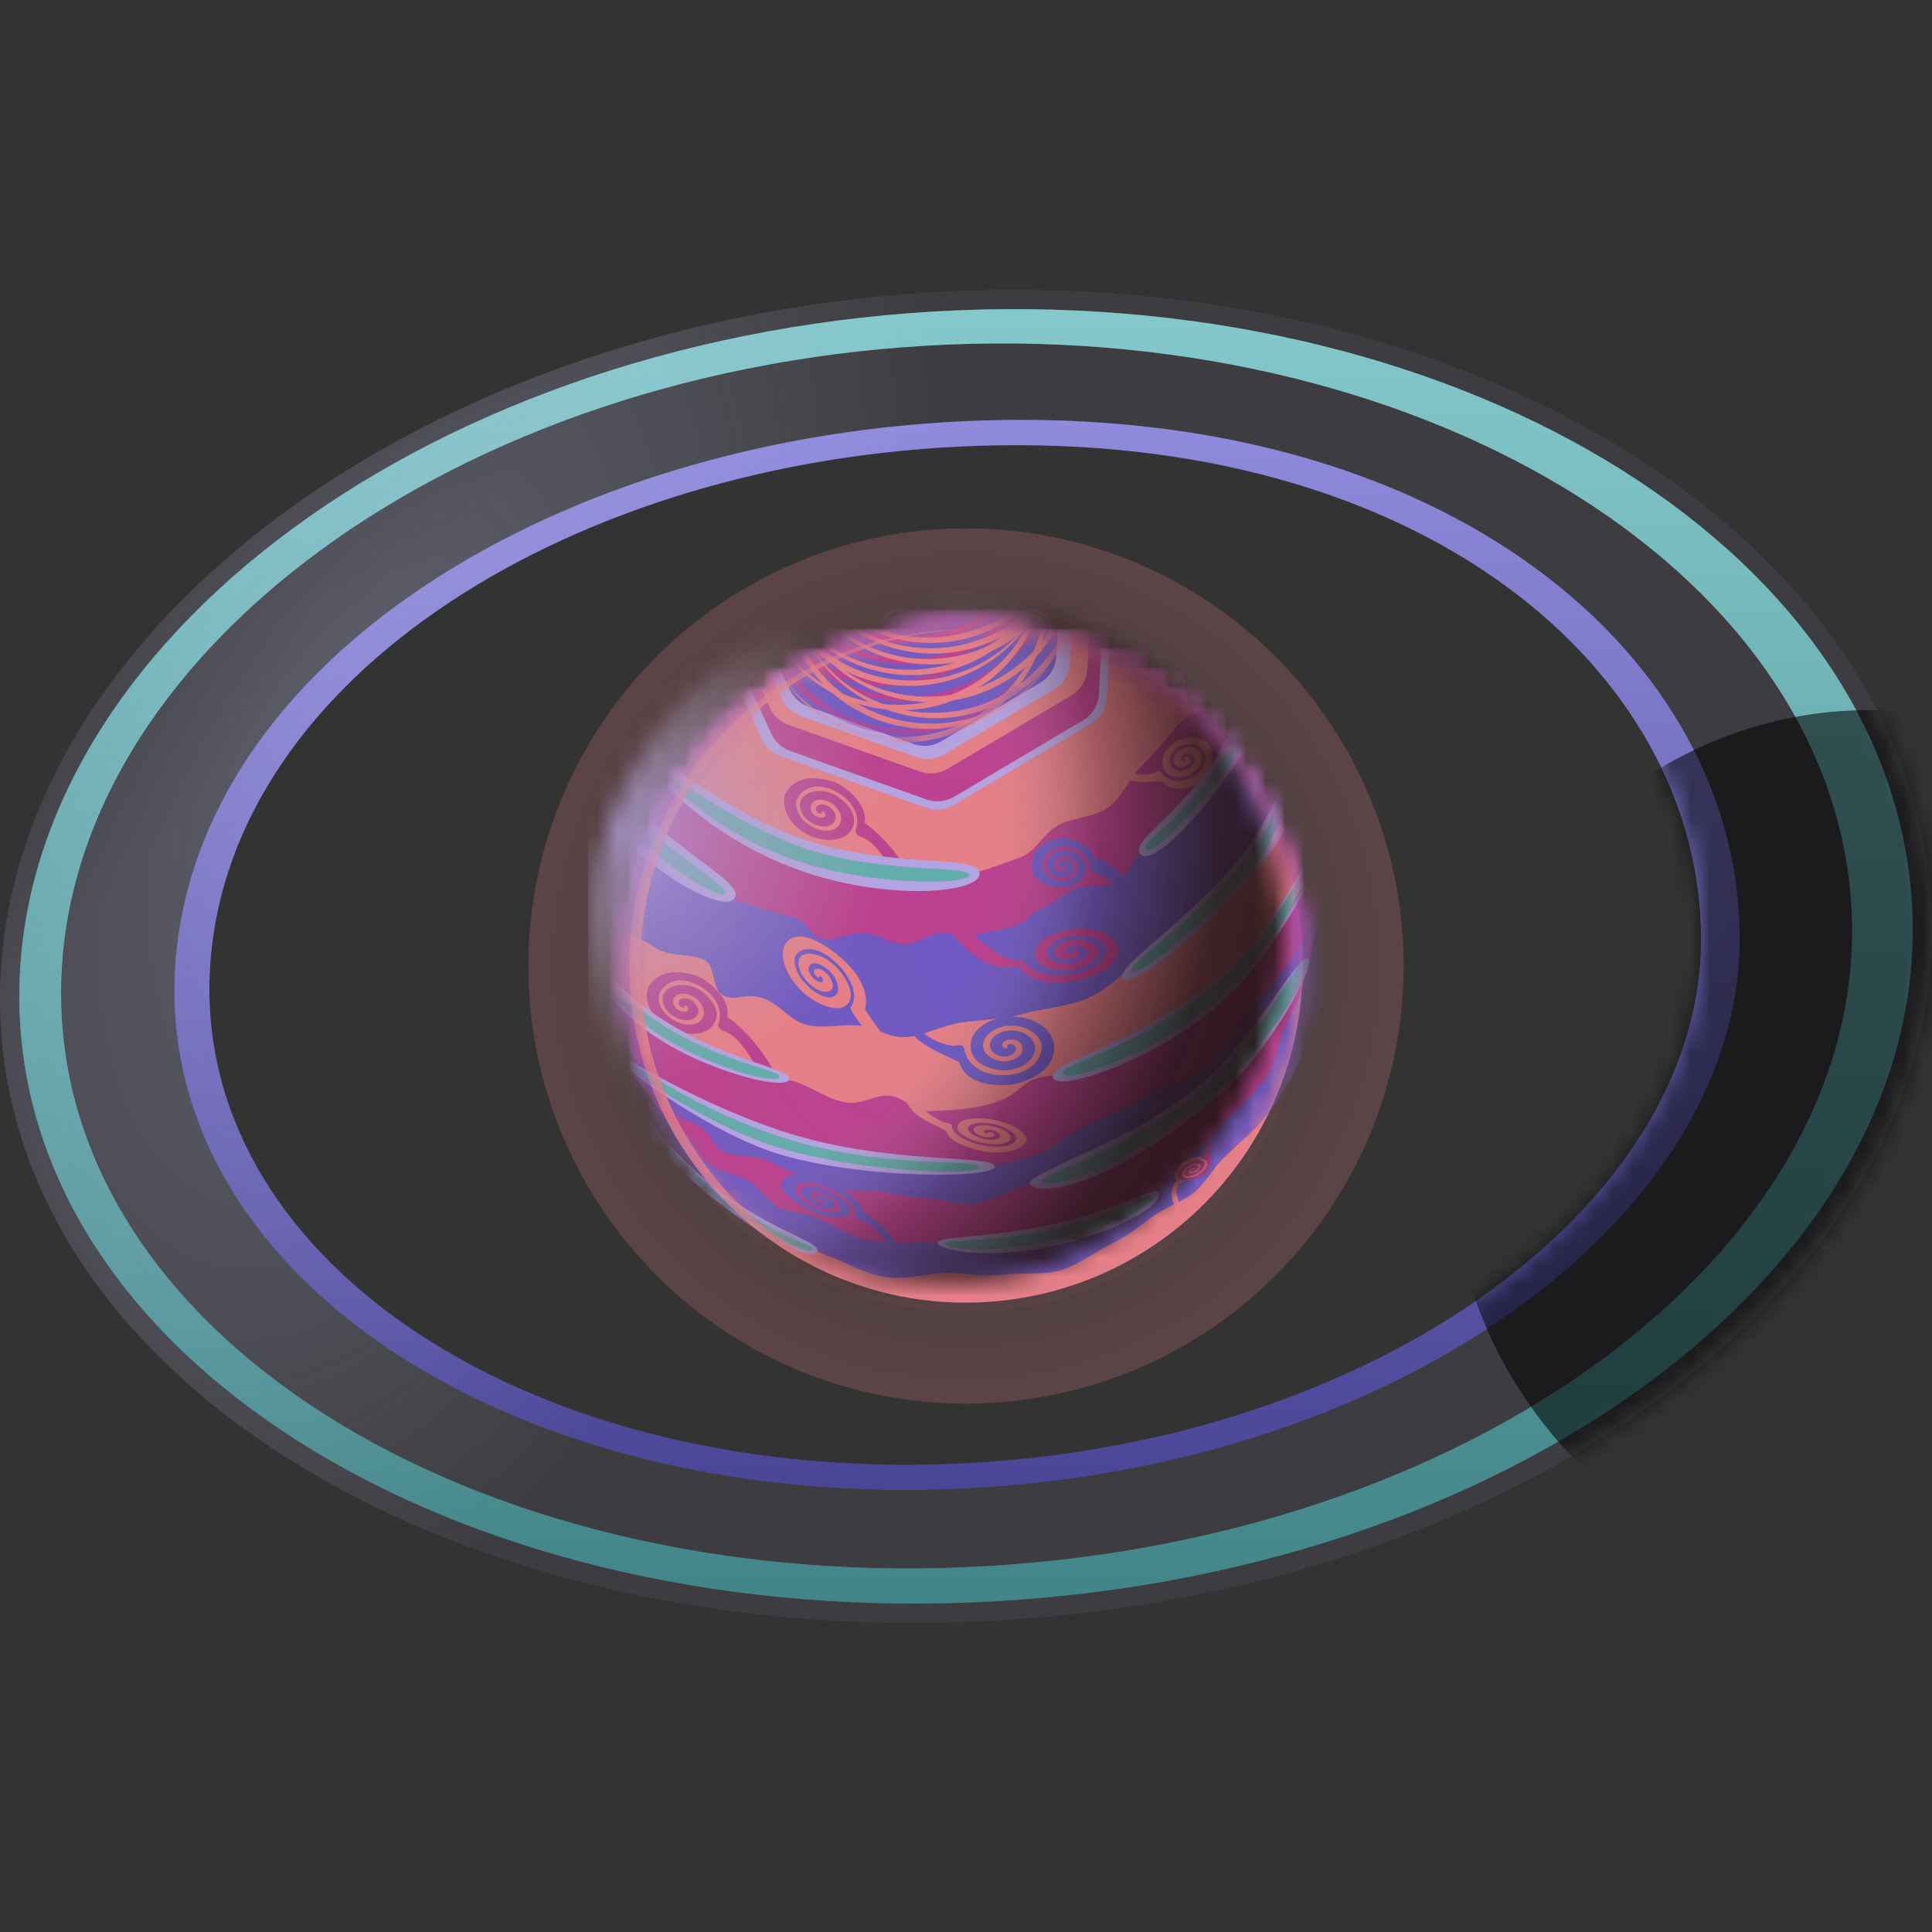 <?xml version="1.0" encoding="UTF-8"?>
<svg width="100px" height="100px" viewBox="0 0 100 100" version="1.1" xmlns="http://www.w3.org/2000/svg" xmlns:xlink="http://www.w3.org/1999/xlink">
    <rect x="0" y="0" width="100" height="100" fill="#333333" stroke="none"/>
    <!-- Generator: Sketch 52.6 (67491) - http://www.bohemiancoding.com/sketch -->
    <title>planet</title>
    <desc>Created with Sketch.</desc>
    <defs>
        <circle id="path-1" cx="23" cy="23" r="17.424"></circle>
        <path d="M10.446,1.432 L18.129,3.182 C18.904,3.358 19.449,4.055 19.435,4.85 L19.363,8.921 C19.353,9.483 19.063,10.003 18.59,10.306 L13.562,13.531 C13.142,13.8 12.624,13.869 12.148,13.718 L6.62,11.968 C6.19,11.832 5.833,11.529 5.629,11.127 L3.45,6.83 C3.048,6.038 3.333,5.07 4.1,4.621 L9.224,1.621 C9.593,1.405 10.03,1.337 10.446,1.432 Z" id="path-3"></path>
        <circle id="path-5" cx="18.004" cy="18.004" r="17.924"></circle>
        <radialGradient cx="3.751%" cy="32.044%" fx="3.751%" fy="32.044%" r="103.26%" gradientTransform="translate(0.038,0.32),scale(0.98,1),rotate(26.208),translate(-0.038,-0.32)" id="radialGradient-7">
            <stop stop-color="#ABAAF2" stop-opacity="0.764" offset="0%"></stop>
            <stop stop-color="#AFB2B2" stop-opacity="0" offset="35.627%"></stop>
            <stop stop-color="#878A8B" stop-opacity="0" offset="50.582%"></stop>
            <stop stop-color="#000000" stop-opacity="0.34" offset="64.132%"></stop>
            <stop stop-color="#000000" stop-opacity="0.85" offset="80.311%"></stop>
            <stop stop-color="#000000" offset="100%"></stop>
        </radialGradient>
        <radialGradient cx="50%" cy="50%" fx="50%" fy="50%" r="53.418%" id="radialGradient-8">
            <stop stop-color="#E57F88" stop-opacity="0.1" offset="0%"></stop>
            <stop stop-color="#E57F88" stop-opacity="0.15" offset="67.041%"></stop>
            <stop stop-color="#E57F88" stop-opacity="0.25" offset="100%"></stop>
        </radialGradient>
        <linearGradient x1="50%" y1="0%" x2="50%" y2="100%" id="linearGradient-9">
            <stop stop-color="#FFFFFF" stop-opacity="0.5" offset="0%"></stop>
            <stop stop-color="#000000" stop-opacity="0.5" offset="100%"></stop>
        </linearGradient>
        <path d="M51.875,66.79 C24.572,68.843 1.373,55.603 0.059,37.218 C-1.254,18.832 19.342,2.263 46.063,0.21 C72.784,-1.843 95.982,11.397 97.879,29.782 C99.775,48.168 79.179,64.737 51.875,66.79 Z M51.25,64.985 C77.069,63.042 96.546,47.361 94.753,29.961 C92.959,12.562 71.007,0.031 45.722,1.975 C20.436,3.918 0.96,19.598 2.219,36.998 C3.479,54.398 25.431,66.928 51.25,64.985 Z" id="path-10"></path>
        <path d="M39.88,55.484 C16.87,56.205 -0.919,44.055 0.146,28.346 C1.211,12.636 19.959,0.9 41.814,0.171 C65.993,-0.635 81.131,12.392 81.114,27.006 C81.097,41.62 62.889,54.762 39.88,55.484 Z M39.82,54.195 C61.749,53.508 79.103,40.982 79.119,27.054 C79.136,13.126 64.708,0.71 41.664,1.479 C20.834,2.173 2.966,13.359 1.951,28.331 C0.936,43.303 17.891,54.883 39.82,54.195 Z" id="path-12"></path>
        <linearGradient x1="14.577%" y1="34.9%" x2="8.762%" y2="31.052%" id="linearGradient-14">
            <stop stop-color="#CDCCFF" stop-opacity="0.141" offset="0%"></stop>
            <stop stop-color="#CDCCFF" stop-opacity="0" offset="100%"></stop>
        </linearGradient>
        <radialGradient cx="19.256%" cy="37.257%" fx="19.256%" fy="37.257%" r="37.331%" gradientTransform="translate(0.193,0.373),scale(0.69,1),rotate(-159.975),scale(1,1.742),translate(-0.193,-0.373)" id="radialGradient-15">
            <stop stop-color="#CDCCFF" stop-opacity="0.547" offset="0%"></stop>
            <stop stop-color="#CDCCFF" stop-opacity="0" offset="100%"></stop>
        </radialGradient>
        <path d="M52.941,68.784 C24.995,70.898 1.317,57.263 0.054,38.329 C-1.209,19.394 19.799,2.331 46.978,0.216 C74.156,-1.898 97.834,11.737 99.864,30.671 C101.895,49.606 80.886,66.669 52.941,68.784 Z M48.749,60.792 C70.678,60.104 88.031,47.579 88.048,33.651 C88.064,19.723 73.637,7.307 50.592,8.076 C29.763,8.77 11.895,19.956 10.88,34.928 C9.865,49.9 26.819,61.48 48.749,60.792 Z" id="path-16"></path>
    </defs>
    <g id="planet" stroke="none" stroke-width="1" fill="none" fill-rule="evenodd">
        <g transform="translate(27, 27)">
            <mask id="mask-2" fill="white">
                <use xlink:href="#path-1"></use>
            </mask>
            <use id="Oval" fill="#E57F88" xlink:href="#path-1"></use>
            <g id="2" mask="url(#mask-2)" fill="#5C53CC">
                <g transform="translate(1.952, -1.255)" id="Oval">
                    <path d="M20.129,40.15 C21.064,40.15 22.068,40.361 22.969,40.238 C24.042,40.091 24.987,40.293 25.999,39.985 C26.915,39.706 27.905,38.933 28.761,38.533 C29.59,38.145 30.205,37.547 30.969,37.054 C31.558,36.675 32.309,36.421 32.853,35.984 C33.395,35.55 33.846,34.719 34.34,34.232 C35.309,33.276 36.249,32.591 37.01,31.457 C39.166,28.242 40.424,24.374 40.424,20.212 C40.424,9.049 31.375,0 20.212,0 C9.049,0 0,9.049 0,20.212 C0,27.248 3.595,33.444 9.047,37.063 C9.874,37.612 10.445,37.563 11.351,37.987 C12.044,38.311 13.187,39.022 13.92,39.267 C14.881,39.589 15.644,40.15 16.792,40.341 C17.94,40.532 18.953,40.15 20.129,40.15 Z"></path>
                </g>
            </g>
            <g id="3" mask="url(#mask-2)" fill="#B33791">
                <g transform="translate(2.927, -0.697)" id="Oval">
                    <path d="M18.577,37.979 C18.954,37.979 19.535,38.412 20.288,38.301 C21.271,38.156 22.037,37.728 22.983,37.526 C24.077,37.292 25.455,37.153 26.471,36.741 C27.063,36.501 28.233,36.059 28.851,36.198 C29.677,36.383 30.14,34.77 31.1,33.995 C31.908,33.343 32.675,32.592 33.367,31.82 C34.179,30.913 35.129,30.248 35.759,29.198 C36.138,28.566 36.253,27.564 36.559,26.888 C36.894,26.146 37.269,25.536 37.508,24.747 C38.045,22.981 38.333,21.108 38.333,19.167 C38.333,8.581 29.752,0 19.167,0 C8.581,0 0,8.581 0,19.167 C0,23.703 1.576,27.871 4.21,31.154 C4.568,31.6 5.081,31.933 5.477,32.345 C5.95,32.839 6.175,33.459 6.699,33.9 C7.352,34.449 8.171,34.407 8.894,34.866 C9.37,35.169 9.872,35.942 10.376,36.203 C10.9,36.474 11.555,36.41 12.105,36.632 C13.013,36.999 13.838,37.61 14.809,37.836 C16.209,38.161 17.078,37.979 18.577,37.979 Z"></path>
                </g>
            </g>
            <g id="4" mask="url(#mask-2)" fill="#5C53CC">
                <g transform="translate(-0.139, -7.248)" id="Oval">
                    <path d="M20.943,42.24 C21.682,42.24 22.695,42.661 23.415,42.587 C24.585,42.467 25.441,41.761 26.547,41.459 C27.711,41.141 28.922,40.756 29.997,40.254 C30.484,40.027 31.195,40.062 31.661,39.8 C32.64,39.249 32.959,38.607 33.834,37.914 C34.31,37.537 35.065,37.211 35.507,36.796 C36.068,36.268 37.121,35.863 37.622,35.277 C38.262,34.53 38.677,33.186 39.209,32.355 C39.76,31.494 40.217,30.936 40.641,29.997 C41.845,27.331 42.515,24.373 42.515,21.258 C42.515,9.517 32.998,0 21.258,0 C9.517,0 0,9.517 0,21.258 C0,27.437 2.637,33.001 6.847,36.885 C7.217,37.226 7.599,37.555 7.993,37.87 C8.42,38.212 9.04,38.335 9.494,38.644 C9.865,38.896 10.072,39.557 10.459,39.786 C11.217,40.234 12.001,39.95 12.816,40.303 C13.784,40.723 13.946,40.94 14.984,41.213 C15.397,41.322 16.429,41.744 16.852,41.828 C17.512,41.959 17.829,41.83 18.508,41.899 C19.221,41.971 20.212,42.24 20.943,42.24 Z"></path>
                </g>
            </g>
            <g id="5" mask="url(#mask-2)" fill="#B33791">
                <g transform="translate(-2.091, -11.848)" id="Oval">
                    <path d="M22.469,44.923 C23.149,44.923 23.991,45.504 24.655,45.445 C25.885,45.337 27.089,45.061 28.254,44.764 C29.507,44.444 30.6,43.393 31.76,42.874 C32.754,42.43 33.653,42.085 34.565,41.507 C35.478,40.929 36.592,40.759 37.411,40.06 C38.267,39.329 38.968,38.024 39.706,37.174 C40.751,35.973 41.714,34.997 42.49,33.594 C44.282,30.35 45.303,26.62 45.303,22.652 C45.303,10.141 35.162,0 22.652,0 C10.141,0 0,10.141 0,22.652 C0,29.752 2.952,35.56 8.065,39.713 C8.469,40.041 9.113,41.052 9.54,41.352 C10.224,41.834 11.073,41.769 11.811,42.174 C12.715,42.671 13.617,42.975 14.591,43.346 C15.556,43.714 16.479,44.204 17.502,44.438 C19.137,44.813 20.72,44.923 22.469,44.923 Z"></path>
                </g>
            </g>
            <g id="6" mask="url(#mask-2)" fill="#E57F88">
                <g transform="translate(-4.6, -18.539)" id="Oval">
                    <path d="M24.069,48.365 C24.437,48.527 25.238,49.079 25.649,49.058 C27.234,48.979 29.232,48.94 30.4,47.865 C31.568,46.791 33.081,47.433 34.342,46.879 C35.214,46.495 35.717,45.706 36.533,45.227 C37.075,44.908 37.84,44.342 38.355,43.984 C39.068,43.487 39.853,43.543 40.508,42.974 C41.247,42.333 41.603,41.361 42.26,40.636 C42.721,40.128 43.541,39.949 43.958,39.404 C44.297,38.96 44.449,38.297 44.757,37.83 C47.305,33.977 48.788,29.359 48.788,24.394 C48.788,10.922 37.866,0 24.394,0 C10.922,0 0,10.922 0,24.394 C0,32.577 3.683,38.911 9.866,43.336 C10.209,43.581 11.248,44.038 11.604,44.266 C12.246,44.677 12.552,45.49 13.233,45.841 C13.928,46.199 14.616,46.151 15.348,46.442 C16.403,46.861 17.445,47.204 18.567,47.475 C19.476,47.694 20.498,48.497 21.443,48.611 C22.41,48.728 23.154,47.963 24.069,48.365 Z"></path>
                </g>
            </g>
            <g id="7" mask="url(#mask-2)" fill="#5C53CC">
                <g transform="translate(-2.788, -18.679)" id="Oval">
                    <path d="M22.525,45.364 C23.57,45.364 24.401,44.73 25.84,44.565 C27.278,44.4 27.739,44.439 28.738,44.158 C29.822,43.853 31.103,43.794 32.114,43.339 C33.427,42.747 34.718,41.293 35.883,40.472 C37.052,39.649 37.632,39.002 38.926,38.407 C40.625,37.625 39.78,36.78 40.3,36.106 C40.795,35.464 41.552,35.167 41.977,34.474 C44.087,31.033 45.303,26.984 45.303,22.652 C45.303,10.141 35.162,0 22.652,0 C10.141,0 0,10.141 0,22.652 C0,29.634 3.232,35.657 8.199,39.812 C8.698,40.231 9.238,40.399 9.773,40.774 C10.358,41.183 11.635,41.024 12.259,41.378 C13.055,41.829 12.33,43.605 14.118,43.281 C15.907,42.957 16.325,44.445 17.567,44.73 C18.473,44.938 19.354,44.671 20.297,44.766 C21.057,44.843 21.745,45.364 22.525,45.364 Z"></path>
                </g>
            </g>
            <g id="8" mask="url(#mask-2)" fill="#B33791">
                <g transform="translate(0.558, -16.727)" id="Oval">
                    <path d="M19.089,38.611 C19.675,38.7 20.436,38.097 20.972,38.052 C21.673,37.993 22.223,38.233 22.9,38.101 C23.695,37.946 24.402,37.837 25.159,37.587 C25.494,37.476 25.923,36.929 26.25,36.801 C26.905,36.543 27.407,36.082 28.025,35.756 C28.67,35.416 29.712,35.778 30.311,35.369 C30.858,34.996 31.036,34.232 31.54,33.805 C31.872,33.524 32.095,32.907 32.407,32.605 C32.999,32.031 33.84,31.948 34.355,31.302 C34.841,30.692 35.218,30.152 35.628,29.485 C35.764,29.262 35.781,28.732 35.909,28.504 C37.453,25.741 38.333,22.557 38.333,19.167 C38.333,8.581 29.752,0 19.167,0 C8.581,0 0,8.581 0,19.167 C0,24.707 2.351,29.699 6.11,33.198 C6.411,33.479 6.766,33.507 7.085,33.768 C7.408,34.032 7.865,34.373 8.205,34.616 C8.666,34.945 8.385,35.53 8.874,35.818 C9.384,36.118 10.735,36.356 11.396,36.59 C12.078,36.833 12.913,37.018 13.617,37.224 C14.119,37.371 14.489,38.225 15.008,38.331 C15.663,38.465 16.553,37.955 17.231,38.02 C17.843,38.079 18.502,38.521 19.089,38.611 Z"></path>
                </g>
            </g>
            <g id="9" mask="url(#mask-2)" fill="#E57F88">
                <g transform="translate(2.509, -16.588)" id="Oval">
                    <path d="M17.668,34.621 C18.758,34.621 19.652,35.004 20.687,34.813 C21.465,34.669 22.448,34.255 23.186,34.012 C24.167,33.688 24.391,32.774 25.287,32.29 C26.037,31.883 27.176,31.891 27.855,31.383 C28.578,30.842 28.911,29.916 29.541,29.271 C29.986,28.816 30.558,28.217 30.951,27.716 C31.36,27.194 31.919,26.578 32.282,26.531 C34.902,24.856 34.848,20.762 34.848,17.424 C34.848,7.801 27.047,0 17.424,0 C7.801,0 0,7.801 0,17.424 C0,22.496 2.167,27.061 5.625,30.246 C6.272,30.841 7.264,31.043 7.996,31.536 C8.559,31.916 8.962,32.561 9.57,32.874 C10.135,33.166 10.574,33.738 11.173,33.967 C12.023,34.292 13.027,34.023 13.935,34.213 C14.682,34.369 15.354,34.744 16.133,34.801 C16.56,34.833 17.233,34.621 17.668,34.621 Z"></path>
                </g>
            </g>
            <g id="storms" mask="url(#mask-2)">
                <g transform="translate(5.855, 8.921)" id="Combined-Shape">
                    <path d="M4.447,18.957 C4.41,18.946 4.392,18.908 4.392,18.844 C4.392,18.778 4.522,18.606 4.666,18.752 C4.71,18.796 4.76,18.914 4.771,18.957 C4.808,19.105 4.793,19.495 4.447,19.608 C4.357,19.638 3.932,19.674 3.813,18.957 C3.74,18.512 4.033,17.916 4.447,17.844 C5.009,17.748 5.326,18.367 5.353,18.906 C5.404,19.956 4.758,20.403 4.433,20.403 C3.704,20.403 3.209,19.799 3.175,18.957 C3.119,17.57 3.918,17.013 4.447,16.973 C4.502,16.985 4.617,16.858 4.653,16.676 C4.317,15.237 6.418,13.377 5.851,12.934 C5.421,12.598 4.11,15.009 3.908,16.729 C2.853,17.078 2.746,18.701 2.76,18.957 C2.77,19.161 2.98,20.982 4.447,21.069 C5.145,21.001 5.865,20.231 5.821,18.957 C5.802,18.388 5.395,17.102 4.401,17.168 C3.602,17.221 3.296,18.353 3.35,18.892 C3.452,19.898 4.138,20.251 4.447,20.192 C4.907,20.104 5.241,19.581 5.183,18.957 C5.126,18.333 4.73,18.089 4.447,18.157 C4.097,18.242 3.977,18.726 4.033,18.957 C4.077,19.141 4.152,19.244 4.262,19.304 C4.336,19.344 4.416,19.316 4.447,19.304 C4.501,19.282 4.622,19.129 4.567,18.994 C4.536,18.918 4.496,18.906 4.447,18.957 Z" fill="#B33791" transform="translate(4.354, 16.986) rotate(-242) translate(-4.354, -16.986) "></path>
                    <path d="M11.556,8.921 C11.519,8.909 11.501,8.871 11.501,8.807 C11.501,8.742 11.631,8.57 11.775,8.715 C11.819,8.76 11.869,8.877 11.88,8.921 C11.917,9.068 11.902,9.458 11.556,9.571 C11.466,9.601 11.041,9.638 10.922,8.921 C10.849,8.476 11.142,7.879 11.556,7.808 C12.118,7.712 12.435,8.331 12.462,8.87 C12.513,9.92 11.867,10.367 11.543,10.367 C10.813,10.367 10.318,9.763 10.284,8.921 C10.228,7.534 11.027,6.977 11.556,6.937 C11.611,6.948 11.726,6.822 11.762,6.639 C11.426,5.201 13.527,3.34 12.96,2.898 C12.53,2.562 11.219,4.973 11.017,6.693 C9.962,7.041 9.856,8.665 9.869,8.921 C9.88,9.125 10.089,10.946 11.556,11.032 C12.254,10.965 12.974,10.194 12.93,8.921 C12.911,8.351 12.504,7.065 11.51,7.131 C10.711,7.184 10.405,8.317 10.46,8.855 C10.561,9.861 11.247,10.215 11.556,10.155 C12.016,10.068 12.35,9.544 12.292,8.921 C12.235,8.297 11.839,8.052 11.556,8.121 C11.206,8.206 11.087,8.689 11.142,8.921 C11.186,9.105 11.261,9.208 11.371,9.267 C11.445,9.308 11.525,9.28 11.556,9.267 C11.61,9.246 11.731,9.092 11.676,8.957 C11.645,8.882 11.605,8.869 11.556,8.921 Z" fill="#B33791" transform="translate(11.463, 6.949) rotate(-242) translate(-11.463, -6.949) "></path>
                    <path d="M16.471,19.482 C16.429,19.469 16.408,19.426 16.408,19.353 C16.408,19.279 16.555,19.083 16.719,19.248 C16.769,19.299 16.827,19.433 16.839,19.482 C16.881,19.65 16.863,20.093 16.471,20.222 C16.368,20.255 15.885,20.297 15.75,19.482 C15.667,18.977 16,18.298 16.471,18.217 C17.109,18.108 17.534,18.869 17.564,19.482 C17.623,20.675 16.839,21.234 16.471,21.234 C15.642,21.234 15.064,20.439 15.025,19.482 C14.961,17.906 15.869,17.272 16.471,17.227 C16.578,17.177 16.686,17.213 16.703,16.898 C16.612,16.568 16.908,15.761 17.324,15.273 C17.826,14.686 20.226,13.617 20.124,13.255 C20.013,12.861 17.714,14.071 16.941,15.042 C16.523,15.567 16.302,16.046 15.828,16.929 C14.473,17.229 14.495,19.174 14.511,19.487 C14.523,19.72 14.808,21.923 16.471,21.882 C17.264,21.805 18.082,20.929 18.032,19.482 C18.01,18.835 17.601,17.489 16.471,17.564 C15.562,17.624 15.218,18.87 15.28,19.482 C15.395,20.625 16.119,20.952 16.471,20.885 C16.993,20.785 17.373,20.191 17.307,19.482 C17.242,18.773 16.792,18.495 16.471,18.573 C16.073,18.669 15.937,19.219 16,19.482 C16.05,19.691 16.136,19.808 16.26,19.876 C16.344,19.922 16.435,19.89 16.471,19.876 C16.532,19.852 16.67,19.677 16.607,19.524 C16.572,19.437 16.526,19.423 16.471,19.482 Z" fill="#5C53CC" transform="translate(17.317, 17.53) rotate(-93) translate(-17.317, -17.53) "></path>
                    <path d="M11.12,17.617 C11.088,17.604 11.072,17.561 11.072,17.488 C11.072,17.413 11.184,17.217 11.308,17.383 C11.346,17.434 11.39,17.568 11.399,17.617 C11.431,17.785 11.418,18.23 11.12,18.359 C11.042,18.393 10.675,18.435 10.573,17.617 C10.509,17.11 10.762,16.43 11.12,16.348 C11.604,16.238 11.878,16.945 11.901,17.559 C11.946,18.757 11.387,19.267 11.108,19.267 C10.479,19.267 10.051,18.578 10.022,17.617 C9.973,16.036 10.663,15.4 11.12,15.355 C11.167,15.368 11.266,15.224 11.297,15.016 C11.53,13.758 11.96,12.205 11.525,11.535 C11.314,11.21 11.099,12.894 10.726,14.721 C9.48,15.45 9.652,17.325 9.663,17.617 C9.673,17.85 9.825,19.996 10.935,20.071 C11.65,20.12 12.343,19.07 12.305,17.617 C12.288,16.968 11.937,15.501 11.08,15.577 C10.39,15.637 10.126,16.929 10.173,17.543 C10.261,18.69 10.853,19.093 11.12,19.025 C11.516,18.925 11.804,18.328 11.755,17.617 C11.705,16.906 11.363,16.627 11.12,16.705 C10.817,16.802 10.714,17.353 10.762,17.617 C10.8,17.827 10.865,17.945 10.959,18.012 C11.024,18.058 11.092,18.027 11.12,18.012 C11.166,17.988 11.271,17.813 11.223,17.659 C11.196,17.573 11.162,17.559 11.12,17.617 Z" fill="#E57F88" transform="translate(10.978, 15.784) rotate(-226) translate(-10.978, -15.784) "></path>
                    <path d="M17.25,14.519 C17.218,14.506 17.202,14.463 17.202,14.39 C17.202,14.315 17.314,14.119 17.439,14.285 C17.477,14.336 17.52,14.47 17.53,14.519 C17.561,14.687 17.548,15.132 17.25,15.261 C17.172,15.295 16.805,15.337 16.703,14.519 C16.64,14.012 16.893,13.331 17.25,13.25 C17.735,13.14 18.057,13.905 18.08,14.519 C18.125,15.717 17.53,16.277 17.25,16.277 C16.621,16.277 16.182,15.479 16.152,14.519 C16.104,12.938 16.473,12.401 17.179,11.881 C17.14,11.336 17.482,10.824 18.288,9.994 C19.082,9.174 23.164,7.85 23.122,6.382 C22.974,5.408 18.647,8.526 17.829,9.355 C17.04,10.154 16.776,10.818 16.861,11.68 C15.588,12.37 15.75,14.211 15.762,14.525 C15.772,14.758 15.988,16.968 17.25,16.927 C17.852,16.85 18.473,15.971 18.436,14.519 C18.419,13.87 18.108,12.52 17.25,12.595 C16.56,12.655 16.299,13.905 16.346,14.519 C16.434,15.666 16.983,15.995 17.25,15.927 C17.647,15.827 17.935,15.23 17.885,14.519 C17.836,13.808 17.494,13.529 17.25,13.607 C16.948,13.704 16.845,14.255 16.892,14.519 C16.93,14.729 16.996,14.847 17.09,14.914 C17.154,14.96 17.223,14.929 17.25,14.914 C17.297,14.89 17.401,14.715 17.354,14.561 C17.327,14.475 17.292,14.46 17.25,14.519 Z" fill="#B33791" transform="translate(19.436, 11.562) rotate(-97) translate(-19.436, -11.562) "></path>
                    <path d="M10.907,28.062 C10.888,28.033 10.877,28.046 10.877,27.954 C10.877,27.891 10.948,27.727 11.026,27.866 C11.05,27.909 11.078,28.021 11.084,28.062 C11.104,28.203 11.095,28.575 10.907,28.683 C10.858,28.711 10.627,28.746 10.562,28.062 C10.522,27.638 10.682,27.069 10.907,27.001 C11.213,26.909 11.416,27.548 11.431,28.062 C11.459,29.063 11.084,29.532 10.907,29.532 C10.51,29.532 10.233,28.865 10.214,28.062 C10.184,26.74 10.619,26.208 10.907,26.171 C10.937,26.181 11.068,26.129 11.061,25.896 C10.878,24.524 12.174,23.573 11.865,23.151 C11.631,22.83 10.7,24.759 10.569,25.908 C10.065,26.152 9.888,27.662 9.887,28.03 C9.887,28.611 10.076,30.446 11.007,30.304 C11.387,30.239 11.679,29.277 11.655,28.062 C11.645,27.519 11.449,26.39 10.907,26.453 C10.472,26.504 10.307,27.548 10.336,28.062 C10.392,29.021 10.739,29.296 10.907,29.239 C11.157,29.156 11.339,28.657 11.308,28.062 C11.277,27.467 11.061,27.234 10.907,27.299 C10.716,27.38 10.651,27.841 10.682,28.062 C10.705,28.238 10.747,28.336 10.806,28.393 C10.847,28.431 10.89,28.405 10.907,28.393 C10.937,28.372 11.003,28.226 10.973,28.097 C10.947,27.989 10.936,28.105 10.907,28.062 Z" fill="#5C53CC" transform="translate(10.9, 26.714) rotate(-246) translate(-10.9, -26.714) "></path>
                    <path d="M16.033,23.473 C16.013,23.462 16.003,23.425 16.003,23.364 C16.003,23.3 16.072,23.135 16.148,23.275 C16.171,23.318 16.198,23.431 16.203,23.473 C16.223,23.615 16.215,23.991 16.033,24.1 C15.985,24.128 15.761,24.164 15.699,23.473 C15.66,23.044 15.814,22.469 16.033,22.401 C16.329,22.308 16.525,22.954 16.539,23.473 C16.567,24.484 16.204,24.957 16.033,24.957 C15.648,24.957 15.38,24.284 15.362,23.473 C15.332,22.137 15.754,21.6 16.033,21.562 C16.082,21.519 16.132,21.549 16.14,21.282 C16.098,21.003 16.449,20.124 16.677,19.816 C16.995,19.385 18.225,18.183 18.346,18.015 C18.608,17.648 16.825,18.8 16.355,19.491 C16.091,19.879 15.954,20.56 15.734,21.308 C15.106,21.563 15.049,23.104 15.055,23.474 C15.061,23.845 15.265,25.294 16.033,25.507 C16.4,25.442 16.78,24.7 16.757,23.473 C16.746,22.924 16.556,21.784 16.033,21.847 C15.611,21.898 15.451,22.954 15.48,23.473 C15.534,24.442 15.87,24.719 16.033,24.662 C16.275,24.578 16.451,24.073 16.421,23.473 C16.39,22.872 16.181,22.636 16.033,22.702 C15.848,22.784 15.785,23.25 15.814,23.473 C15.837,23.65 15.877,23.749 15.935,23.807 C15.974,23.845 16.016,23.819 16.033,23.807 C16.061,23.786 16.125,23.638 16.096,23.508 C16.079,23.435 16.058,23.423 16.033,23.473 Z" fill="#E57F88" transform="translate(16.713, 21.726) rotate(-439) translate(-16.713, -21.726) "></path>
                    <path d="M28.776,25.563 C28.788,25.544 28.794,25.545 28.795,25.508 C28.795,25.482 28.753,25.44 28.706,25.525 C28.691,25.551 28.674,25.606 28.67,25.625 C28.658,25.689 28.661,25.838 28.774,25.817 C28.804,25.811 28.944,25.746 28.984,25.441 C29.008,25.251 28.914,25.074 28.78,25.128 C28.599,25.203 28.474,25.535 28.462,25.748 C28.438,26.16 28.663,26.223 28.771,26.164 C29.013,26.031 29.182,25.66 29.193,25.318 C29.21,24.754 28.953,24.695 28.783,24.789 C28.766,24.804 28.644,24.961 28.65,24.863 C28.99,23.893 27.749,23.932 27.827,23.673 C27.92,23.366 28.922,23.831 28.935,24.548 C29.231,24.458 29.439,24.99 29.44,25.145 C29.442,25.39 29.279,26.269 28.707,26.512 C28.474,26.61 28.302,26.32 28.327,25.827 C28.337,25.606 28.462,25.081 28.782,24.904 C29.039,24.763 29.137,25.136 29.119,25.361 C29.085,25.779 28.874,26.011 28.772,26.044 C28.62,26.095 28.513,25.955 28.535,25.704 C28.558,25.452 28.688,25.28 28.779,25.25 C28.893,25.215 28.93,25.381 28.912,25.483 C28.897,25.564 28.872,25.619 28.836,25.663 C28.811,25.692 28.785,25.697 28.775,25.698 C28.757,25.7 28.718,25.663 28.737,25.6 C28.752,25.547 28.759,25.59 28.776,25.563 Z" fill="#E57F88" transform="translate(28.632, 25.054) rotate(-133) translate(-28.632, -25.054) "></path>
                    <path d="M28.791,23.676 C28.779,23.687 28.773,23.706 28.773,23.731 C28.772,23.757 28.813,23.801 28.859,23.716 C28.873,23.691 28.89,23.635 28.893,23.616 C28.905,23.55 28.901,23.398 28.793,23.419 C28.765,23.425 28.631,23.492 28.59,23.794 C28.564,23.981 28.655,24.161 28.787,24.114 C28.966,24.052 29.086,23.717 29.095,23.497 C29.112,23.066 28.897,23.005 28.796,23.068 C28.569,23.211 28.405,23.581 28.388,23.913 C28.36,24.459 28.613,24.534 28.784,24.458 C28.814,24.459 28.999,24.317 29.004,24.425 C28.977,24.554 28.932,24.887 29.257,25.134 C29.404,25.248 29.891,25.25 29.89,25.395 C29.889,25.476 29.338,25.454 29.112,25.216 C28.992,25.091 28.814,24.896 28.673,24.71 C28.289,24.811 28.196,24.171 28.203,24.021 C28.21,23.872 28.345,23.22 28.798,22.844 C29.015,22.731 29.238,22.898 29.226,23.42 C29.22,23.653 29.104,24.193 28.785,24.341 C28.528,24.461 28.438,24.09 28.459,23.871 C28.498,23.462 28.699,23.226 28.795,23.189 C28.939,23.135 29.043,23.279 29.024,23.539 C29.004,23.798 28.878,23.967 28.788,23.991 C28.676,24.022 28.641,23.854 28.659,23.753 C28.674,23.673 28.699,23.618 28.733,23.574 C28.757,23.544 28.782,23.54 28.792,23.539 C28.809,23.538 28.847,23.575 28.829,23.639 C28.819,23.675 28.806,23.687 28.791,23.676 Z" fill="#B33791" transform="translate(29.046, 24.124) rotate(-133) translate(-29.046, -24.124) "></path>
                    <path d="M23.264,10.087 C23.237,10.067 23.221,10.075 23.221,10.009 C23.221,9.963 23.323,9.844 23.436,9.945 C23.471,9.976 23.51,10.057 23.519,10.087 C23.548,10.19 23.536,10.461 23.264,10.539 C23.193,10.56 22.859,10.586 22.766,10.087 C22.708,9.779 22.938,9.364 23.264,9.315 C23.706,9.248 24,9.713 24.021,10.087 C24.061,10.816 23.519,11.158 23.264,11.158 C22.691,11.158 22.29,10.672 22.263,10.087 C22.219,9.125 22.848,8.738 23.264,8.71 C23.307,8.718 23.497,8.68 23.486,8.51 C24.183,6.833 24.723,7.086 24.783,6.378 C24.837,5.734 22.888,7.385 22.776,8.519 C22.047,8.696 21.791,9.796 21.791,10.064 C21.79,10.487 22.063,11.823 23.408,11.72 C23.957,11.673 24.379,10.972 24.345,10.087 C24.33,9.692 24.046,8.87 23.264,8.916 C22.636,8.953 22.397,9.713 22.44,10.087 C22.52,10.786 23.021,10.986 23.264,10.945 C23.626,10.884 23.888,10.52 23.843,10.087 C23.798,9.654 23.486,9.485 23.264,9.532 C22.989,9.591 22.895,9.927 22.938,10.087 C22.973,10.215 23.032,10.287 23.118,10.328 C23.177,10.356 23.239,10.337 23.264,10.328 C23.307,10.313 23.402,10.207 23.359,10.113 C23.322,10.034 23.306,10.119 23.264,10.087 Z" fill="#5C53CC" transform="translate(23.287, 8.979) scale(-1, -1) rotate(272) translate(-23.287, -8.979) "></path>
                    <path d="M26.177,4.688 C26.149,4.68 26.135,4.654 26.135,4.609 C26.135,4.563 26.234,4.442 26.344,4.544 C26.377,4.575 26.416,4.658 26.424,4.688 C26.452,4.792 26.44,5.065 26.177,5.145 C26.108,5.166 25.785,5.192 25.695,4.688 C25.639,4.376 25.862,3.958 26.177,3.908 C26.605,3.84 26.889,4.31 26.909,4.688 C26.949,5.425 26.424,5.769 26.177,5.769 C25.622,5.769 25.235,5.279 25.209,4.688 C25.166,3.716 25.774,3.325 26.177,3.297 C26.249,3.266 26.322,3.288 26.333,3.093 C26.272,2.89 26.478,2.347 26.757,2.046 C27.093,1.683 29.06,0.926 29.121,0.614 C29.19,0.261 26.975,1.172 26.457,1.815 C26.051,2.317 26.064,2.568 25.746,3.112 C24.839,3.298 24.756,4.42 24.765,4.689 C24.773,4.959 25.069,6.014 26.177,6.169 C26.709,6.122 27.256,5.582 27.223,4.688 C27.208,4.289 26.934,3.458 26.177,3.505 C25.569,3.542 25.338,4.31 25.379,4.688 C25.457,5.394 25.942,5.596 26.177,5.554 C26.527,5.493 26.781,5.126 26.738,4.688 C26.694,4.251 26.392,4.079 26.177,4.127 C25.911,4.187 25.82,4.526 25.862,4.688 C25.895,4.817 25.953,4.89 26.036,4.931 C26.093,4.96 26.153,4.94 26.177,4.931 C26.219,4.916 26.311,4.809 26.269,4.714 C26.245,4.661 26.215,4.652 26.177,4.688 Z" fill="#E57F88" transform="translate(26.943, 3.352) rotate(-118) translate(-26.943, -3.352) "></path>
                </g>
            </g>
            <g id="swirls" mask="url(#mask-2)">
                <g transform="translate(-5.994, 0.139)">
                    <g id="10" transform="translate(7.248, 25.23)">
                        <path d="M6.234,7.86 C11.291,8.266 16.203,6.767 15.914,6.064 C15.624,5.36 12.043,8.068 5.472,7.319 C-1.1,6.571 -1.692,5.952 -1.692,6.221 C-1.692,6.49 1.177,7.454 6.234,7.86 Z" id="Oval-9" fill="#ABAAF2" transform="translate(7.117, 6.937) rotate(44) translate(-7.117, -6.937) "></path>
                        <path d="M6.235,7.75 C12.058,7.867 15.799,6.43 15.649,6.047 C15.5,5.663 12.149,8.125 5.472,7.209 C-1.204,6.293 -1.692,5.841 -1.692,6.111 C-1.692,6.38 0.412,7.634 6.235,7.75 Z" id="Oval-9" fill="#4CB4B3" transform="translate(6.981, 6.881) rotate(44) translate(-6.981, -6.881) "></path>
                    </g>
                    <g id="9" transform="translate(27.461, 34.43)">
                        <path d="M6.387,2.857 C9.961,2.072 11.758,0.724 11.53,0.292 C11.301,-0.14 9.633,1.03 6.182,1.764 C2.73,2.498 0.034,2.287 0.046,2.666 C0.058,3.045 2.814,3.643 6.387,2.857 Z" id="Oval-9" fill="#ABAAF2" transform="translate(5.797, 1.721) rotate(-1) translate(-5.797, -1.721) "></path>
                        <path d="M6.225,2.587 C9.798,1.801 11.337,0.784 11.223,0.47 C11.109,0.155 9.535,1.311 6.084,2.045 C2.632,2.779 0.444,2.432 0.408,2.694 C0.373,2.955 2.651,3.372 6.225,2.587 Z" id="Oval-9" fill="#4CB4B3" transform="translate(5.818, 1.729) rotate(-1) translate(-5.818, -1.729) "></path>
                    </g>
                    <g id="8" transform="translate(32.2, 21.885)">
                        <path d="M9.102,8.808 C12.541,8.863 17.487,6.968 17.27,6.473 C17.053,5.978 12.689,7.704 8.946,7.735 C4.459,7.772 -1.057,5.232 -1.22,5.845 C-1.383,6.459 1.282,8.684 9.102,8.808 Z" id="Oval-9" fill="#ABAAF2" transform="translate(8.025, 7.279) rotate(-41) translate(-8.025, -7.279) "></path>
                        <path d="M9.071,8.322 C12.511,8.377 17.232,6.94 17.218,6.307 C17.203,5.674 12.876,7.812 9.132,7.843 C4.645,7.88 -0.635,5.644 -0.712,5.929 C-0.789,6.213 1.251,8.198 9.071,8.322 Z" id="Oval-9" fill="#4CB4B3" transform="translate(8.252, 7.114) rotate(-41) translate(-8.252, -7.114) "></path>
                    </g>
                    <g id="7" transform="translate(9.897, 27.321)">
                        <path d="M9.671,5.471 C14.088,5.807 21.006,4.198 20.776,3.586 C20.545,2.974 15.216,4.831 9.528,4.271 C4.087,3.735 0.187,2.021 0.142,2.314 C0.097,2.606 5.677,5.166 9.671,5.471 Z" id="Oval-9" fill="#ABAAF2" transform="translate(10.462, 3.898) rotate(13) translate(-10.462, -3.898) "></path>
                        <path d="M9.539,5.058 C13.956,5.395 20.211,4.185 20.061,3.712 C19.912,3.239 15.176,5.049 9.488,4.489 C4.046,3.953 0.232,1.94 0.187,2.232 C0.142,2.525 5.545,4.754 9.539,5.058 Z" id="Oval-9" fill="#4CB4B3" transform="translate(10.126, 3.66) rotate(13) translate(-10.126, -3.66) "></path>
                    </g>
                    <g id="6" transform="translate(33.315, 15.612)">
                        <path d="M8.88,9.436 C12.184,9.253 17.386,7.589 17.169,7.094 C16.952,6.599 13.037,8.562 8.945,8.379 C3.18,8.122 -1.049,5.325 -1.339,6.184 C-1.628,7.043 4.216,9.695 8.88,9.436 Z" id="Oval-9" fill="#ABAAF2" transform="translate(7.913, 7.738) rotate(-44) translate(-7.913, -7.738) "></path>
                        <path d="M8.984,8.991 C12.288,8.807 17.327,7.394 17.11,6.9 C16.893,6.405 13.225,8.467 9.012,8.381 C3.172,8.262 -0.681,5.625 -0.864,6.209 C-1.046,6.794 4.32,9.25 8.984,8.991 Z" id="Oval-9" fill="#4CB4B3" transform="translate(8.124, 7.567) rotate(-44) translate(-8.124, -7.567) "></path>
                    </g>
                    <g id="5" transform="translate(4.879, 18.958)">
                        <path d="M7.492,6.923 C11.066,7.373 16.106,5.495 15.911,4.831 C15.717,4.168 11.564,6.523 6.64,5.968 C1.717,5.413 -0.748,4.39 -0.748,4.659 C-0.748,4.929 3.919,6.473 7.492,6.923 Z" id="Oval-9" fill="#ABAAF2" transform="translate(7.584, 5.803) rotate(35) translate(-7.584, -5.803) "></path>
                        <path d="M7.445,6.596 C11.018,7.046 15.628,5.381 15.521,4.898 C15.415,4.415 11.631,6.632 6.707,6.077 C1.784,5.523 -0.65,4.266 -0.65,4.535 C-0.65,4.805 3.871,6.146 7.445,6.596 Z" id="Oval-9" fill="#4CB4B3" transform="translate(7.437, 5.585) rotate(35) translate(-7.437, -5.585) "></path>
                    </g>
                    <g id="4" transform="translate(36.939, 7.667)">
                        <path d="M7.204,10.386 C10.64,10.446 15.747,8.457 15.53,7.962 C15.313,7.467 10.936,9.23 7.192,9.26 C2.705,9.297 -2.646,6.565 -2.96,7.335 C-3.274,8.104 3.121,10.315 7.204,10.386 Z" id="Oval-9" fill="#ABAAF2" transform="translate(6.283, 8.793) rotate(-58) translate(-6.283, -8.793) "></path>
                        <path d="M6.666,10.947 C9.425,11.157 13.496,9.374 13.318,8.968 C13.14,8.561 9.403,10.729 6.808,10.447 C2.126,9.938 -1.686,7.937 -1.876,8.452 C-2.066,8.967 3.59,10.713 6.666,10.947 Z" id="Oval-9" fill="#4CB4B3" transform="translate(5.722, 9.666) rotate(-58) translate(-5.722, -9.666) "></path>
                    </g>
                    <g id="3" transform="translate(43.391, 9.25) rotate(-5) translate(-43.391, -9.25) translate(37.118, 0.538)">
                        <path d="M5.603,10.046 C9.364,10.212 15.763,8.751 15.546,8.256 C15.333,7.769 4.498,8.826 4.435,8.827 C-0.052,8.864 -2.779,6.676 -3.193,7.553 C-3.608,8.431 0.739,9.831 5.603,10.046 Z" id="Oval-9" fill="#ABAAF2" transform="translate(6.165, 8.702) rotate(-58) translate(-6.165, -8.702) "></path>
                        <path d="M5.866,9.904 C9.432,10.007 15.541,9.188 15.335,8.88 C15.133,8.578 4.875,9.321 4.816,9.322 C-0.277,9.389 -2.259,7.933 -2.431,8.444 C-2.603,8.956 1.255,9.77 5.866,9.904 Z" id="Oval-9" fill="#4CB4B3" transform="translate(6.452, 9.124) rotate(-53) translate(-6.452, -9.124) "></path>
                    </g>
                    <g id="2" transform="translate(10.359, 12.827) rotate(33) translate(-10.359, -12.827) translate(0.949, 8.297)">
                        <path d="M9.076,6.152 C14.102,6.493 18.94,4.511 18.69,3.503 C18.439,2.496 14.962,4.399 10.211,4.593 C5.461,4.788 0.21,2.331 0.21,2.879 C0.21,3.428 4.051,5.811 9.076,6.152 Z" id="Oval-9" fill="#ABAAF2" transform="translate(9.455, 4.495) rotate(18) translate(-9.455, -4.495) "></path>
                        <path d="M8.936,5.871 C13.284,6.038 18.352,4.308 18.135,3.813 C17.918,3.318 13.221,5.413 8.901,5.119 C4.581,4.825 1.476,3.372 1.476,3.641 C1.476,3.911 4.588,5.703 8.936,5.871 Z" id="Oval-9" fill="#4CB4B3" transform="translate(9.809, 4.745) rotate(18) translate(-9.809, -4.745) "></path>
                    </g>
                    <g id="1" transform="translate(11.152, 11.709)">
                        <path d="M9.076,6.152 C14.102,6.493 18.94,4.511 18.69,3.503 C18.439,2.496 14.962,4.399 10.211,4.593 C5.461,4.788 0.21,2.331 0.21,2.879 C0.21,3.428 4.051,5.811 9.076,6.152 Z" id="Oval-9" fill="#ABAAF2" transform="translate(9.455, 4.495) rotate(18) translate(-9.455, -4.495) "></path>
                        <path d="M8.936,5.871 C13.284,6.038 18.352,4.308 18.135,3.813 C17.918,3.318 13.221,5.413 8.901,5.119 C4.581,4.825 1.476,3.372 1.476,3.641 C1.476,3.911 4.588,5.703 8.936,5.871 Z" id="Oval-9" fill="#4CB4B3" transform="translate(9.809, 4.745) rotate(18) translate(-9.809, -4.745) "></path>
                    </g>
                </g>
            </g>
            <g id="pole" mask="url(#mask-2)">
                <g transform="translate(8.364, -2.23)">
                    <path d="M10.212,0.912 L20.794,3.322 C21.569,3.498 22.114,4.194 22.1,4.989 L21.995,10.962 C21.985,11.524 21.695,12.044 21.222,12.347 L14.258,16.812 C13.838,17.082 13.32,17.15 12.844,17 L5.231,14.59 C4.801,14.454 4.443,14.15 4.239,13.748 L1.097,7.551 C0.695,6.758 0.98,5.79 1.747,5.341 L8.99,1.1 C9.359,0.884 9.796,0.817 10.212,0.912 Z" id="Polygon" stroke="none" fill="#ABAAF2" fill-rule="evenodd" transform="translate(11.508, 8.974) rotate(2) translate(-11.508, -8.974) "></path>
                    <path d="M10.438,1.33 L20.375,3.593 C21.151,3.77 21.696,4.466 21.682,5.261 L21.584,10.811 C21.574,11.373 21.284,11.893 20.811,12.196 L14.278,16.386 C13.857,16.655 13.339,16.724 12.864,16.573 L5.714,14.31 C5.284,14.174 4.926,13.87 4.722,13.468 L1.794,7.693 C1.392,6.901 1.677,5.933 2.444,5.484 L9.216,1.518 C9.585,1.303 10.022,1.235 10.438,1.33 Z" id="Polygon" stroke="none" fill="#B33791" fill-rule="evenodd" transform="translate(11.647, 8.97) rotate(2) translate(-11.647, -8.97) "></path>
                    <path d="M10.204,0.377 L19.77,2.555 C20.545,2.732 21.09,3.428 21.076,4.223 L20.983,9.53 C20.973,10.091 20.683,10.611 20.21,10.914 L13.924,14.945 C13.504,15.214 12.986,15.283 12.51,15.132 L5.628,12.954 C5.198,12.818 4.84,12.514 4.636,12.112 L1.832,6.581 C1.43,5.789 1.715,4.82 2.481,4.371 L8.982,0.565 C9.351,0.349 9.788,0.282 10.204,0.377 Z" id="Polygon" stroke="none" fill="#E57F88" fill-rule="evenodd" transform="translate(11.363, 7.773) rotate(2) translate(-11.363, -7.773) "></path>
                    <path d="M10.354,1.051 L18.842,2.984 C19.617,3.161 20.163,3.857 20.149,4.652 L20.068,9.252 C20.058,9.814 19.768,10.333 19.295,10.636 L13.728,14.206 C13.308,14.475 12.79,14.544 12.315,14.393 L6.207,12.46 C5.777,12.324 5.42,12.021 5.216,11.618 L2.77,6.794 C2.368,6.002 2.653,5.033 3.419,4.585 L9.133,1.24 C9.501,1.024 9.938,0.956 10.354,1.051 Z" id="Polygon" stroke="none" fill="#ABAAF2" fill-rule="evenodd" transform="translate(11.368, 7.74) rotate(2) translate(-11.368, -7.74) "></path>
                    <mask id="mask-4" fill="white">
                        <use xlink:href="#path-3"></use>
                    </mask>
                    <use id="Polygon" stroke="none" fill="#5C53CC" fill-rule="evenodd" transform="translate(11.352, 7.593) rotate(2) translate(-11.352, -7.593) " xlink:href="#path-3"></use>
                    <g id="swirls" stroke="none" stroke-width="1" fill="none" fill-rule="evenodd" mask="url(#mask-4)">
                        <g transform="translate(3.067, -2.648)" fill="#B33791" id="Combined-Shape">
                            <path d="M1.698,4.863 C1.148,5.909 0.836,7.1 0.836,8.364 C0.836,12.521 4.206,15.891 8.364,15.891 C11.368,15.891 13.961,14.131 15.169,11.585 C13.909,13.98 11.396,15.612 8.503,15.612 C4.346,15.612 0.976,12.242 0.976,8.085 C0.976,6.932 1.235,5.84 1.698,4.863 Z"></path>
                            <path d="M2.674,3.19 C2.124,4.236 1.812,5.427 1.812,6.691 C1.812,10.848 5.182,14.218 9.339,14.218 C12.344,14.218 14.937,12.458 16.144,9.913 C14.884,12.307 12.372,13.939 9.479,13.939 C5.322,13.939 1.952,10.569 1.952,6.412 C1.952,5.259 2.211,4.167 2.674,3.19 Z" transform="translate(8.978, 8.704) scale(-1, 1) translate(-8.978, -8.704) "></path>
                            <path d="M0.862,2.354 C0.311,3.4 0,4.591 0,5.855 C0,10.012 3.37,13.382 7.527,13.382 C10.532,13.382 13.125,11.622 14.332,9.076 C13.072,11.47 10.56,13.103 7.667,13.103 C3.509,13.103 0.139,9.733 0.139,5.576 C0.139,4.423 0.399,3.331 0.862,2.354 Z"></path>
                            <path d="M2.674,1.239 C2.124,2.285 1.812,3.476 1.812,4.739 C1.812,8.897 5.182,12.267 9.339,12.267 C12.344,12.267 14.937,10.506 16.144,7.961 C14.884,10.355 12.372,11.988 9.479,11.988 C5.322,11.988 1.952,8.618 1.952,4.461 C1.952,3.308 2.211,2.216 2.674,1.239 Z" transform="translate(8.978, 6.753) scale(-1, 1) translate(-8.978, -6.753) "></path>
                            <path d="M2.674,0.124 C2.124,1.169 1.812,2.36 1.812,3.624 C1.812,7.781 5.182,11.152 9.339,11.152 C12.344,11.152 14.937,9.391 16.144,6.846 C14.884,9.24 12.372,10.873 9.479,10.873 C5.322,10.873 1.952,7.503 1.952,3.345 C1.952,2.193 2.211,1.1 2.674,0.124 Z" transform="translate(8.978, 5.638) scale(-1, 1) translate(-8.978, -5.638) "></path>
                        </g>
                    </g>
                    <g id="swirls" stroke="none" stroke-width="1" fill="none" fill-rule="evenodd" mask="url(#mask-4)">
                        <g transform="translate(4.182, -2.648)" fill="#E57F88" id="Combined-Shape">
                            <path d="M1.838,4.584 C1.287,5.63 0.976,6.821 0.976,8.085 C0.976,12.242 4.346,15.612 8.503,15.612 C11.507,15.612 14.101,13.852 15.308,11.307 C14.048,13.701 11.536,15.333 8.642,15.333 C4.485,15.333 1.115,11.963 1.115,7.806 C1.115,6.653 1.374,5.561 1.838,4.584 Z"></path>
                            <path d="M2.674,3.19 C2.124,4.236 1.812,5.427 1.812,6.691 C1.812,10.848 5.182,14.218 9.339,14.218 C12.344,14.218 14.937,12.458 16.144,9.913 C14.884,12.307 12.372,13.939 9.479,13.939 C5.322,13.939 1.952,10.569 1.952,6.412 C1.952,5.259 2.211,4.167 2.674,3.19 Z" transform="translate(8.978, 8.704) scale(-1, 1) translate(-8.978, -8.704) "></path>
                            <path d="M0.862,2.354 C0.311,3.4 0,4.591 0,5.855 C0,10.012 3.37,13.382 7.527,13.382 C10.532,13.382 13.125,11.622 14.332,9.076 C13.072,11.47 10.56,13.103 7.667,13.103 C3.509,13.103 0.139,9.733 0.139,5.576 C0.139,4.423 0.399,3.331 0.862,2.354 Z"></path>
                            <path d="M2.674,1.239 C2.124,2.285 1.812,3.476 1.812,4.739 C1.812,8.897 5.182,12.267 9.339,12.267 C12.344,12.267 14.937,10.506 16.144,7.961 C14.884,10.355 12.372,11.988 9.479,11.988 C5.322,11.988 1.952,8.618 1.952,4.461 C1.952,3.308 2.211,2.216 2.674,1.239 Z" transform="translate(8.978, 6.753) scale(-1, 1) translate(-8.978, -6.753) "></path>
                            <path d="M2.674,0.124 C2.124,1.169 1.812,2.36 1.812,3.624 C1.812,7.781 5.182,11.152 9.339,11.152 C12.344,11.152 14.937,9.391 16.144,6.846 C14.884,9.24 12.372,10.873 9.479,10.873 C5.322,10.873 1.952,7.503 1.952,3.345 C1.952,2.193 2.211,1.1 2.674,0.124 Z" transform="translate(8.978, 5.638) scale(-1, 1) translate(-8.978, -5.638) "></path>
                        </g>
                    </g>
                    <g id="swirls" stroke="none" stroke-width="1" fill="none" fill-rule="evenodd" mask="url(#mask-4)">
                        <g transform="translate(4.461, -2.091)" fill="#E57F88" id="Combined-Shape">
                            <path d="M1.001,4.724 C0.451,5.769 0.139,6.96 0.139,8.224 C0.139,12.381 3.509,15.752 7.667,15.752 C10.671,15.752 13.264,13.991 14.472,11.446 C13.212,13.84 10.699,15.473 7.806,15.473 C3.649,15.473 0.279,12.103 0.279,7.945 C0.279,6.793 0.538,5.7 1.001,4.724 Z" transform="translate(7.305, 10.238) scale(-1, 1) translate(-7.305, -10.238) "></path>
                            <path d="M2.674,3.469 C2.124,4.515 1.812,5.706 1.812,6.97 C1.812,11.127 5.182,14.497 9.339,14.497 C12.344,14.497 14.937,12.737 16.144,10.191 C14.884,12.586 12.372,14.218 9.479,14.218 C5.322,14.218 1.952,10.848 1.952,6.691 C1.952,5.538 2.211,4.446 2.674,3.469 Z" transform="translate(8.978, 8.983) scale(-1, 1) translate(-8.978, -8.983) "></path>
                            <path d="M0.862,3.051 C0.311,4.097 0,5.288 0,6.552 C0,10.709 3.37,14.079 7.527,14.079 C10.532,14.079 13.125,12.319 14.332,9.773 C13.072,12.167 10.56,13.8 7.667,13.8 C3.509,13.8 0.139,10.43 0.139,6.273 C0.139,5.12 0.399,4.028 0.862,3.051 Z" transform="translate(7.166, 8.565) scale(-1, 1) translate(-7.166, -8.565) "></path>
                            <path d="M1.419,1.239 C0.869,2.285 0.558,3.476 0.558,4.739 C0.558,8.897 3.928,12.267 8.085,12.267 C11.089,12.267 13.683,10.506 14.89,7.961 C13.63,10.355 11.118,11.988 8.224,11.988 C4.067,11.988 0.697,8.618 0.697,4.461 C0.697,3.308 0.956,2.216 1.419,1.239 Z" transform="translate(7.724, 6.753) scale(-1, 1) translate(-7.724, -6.753) "></path>
                            <path d="M2.534,0.124 C1.984,1.169 1.673,2.36 1.673,3.624 C1.673,7.781 5.043,11.152 9.2,11.152 C12.204,11.152 14.798,9.391 16.005,6.846 C14.745,9.24 12.233,10.873 9.339,10.873 C5.182,10.873 1.812,7.503 1.812,3.345 C1.812,2.193 2.071,1.1 2.534,0.124 Z" transform="translate(8.839, 5.638) scale(-1, 1) translate(-8.839, -5.638) "></path>
                        </g>
                    </g>
                </g>
            </g>
            <path d="M23.279,5.578 C13.784,5.727 6.133,13.47 6.133,23 C6.133,32.53 13.784,40.273 23.279,40.422 C23.186,40.424 23.093,40.424 23,40.424 C13.377,40.424 5.576,32.623 5.576,23 C5.576,13.377 13.377,5.576 23,5.576 C23.093,5.576 23.186,5.576 23.279,5.578 Z" id="Combined-Shape" fill="#E57F88" mask="url(#mask-2)"></path>
            <g id="shading" transform="translate(5, 5)">
                <mask id="mask-6" fill="white">
                    <use xlink:href="#path-5"></use>
                </mask>
                <use id="Oval" fill-opacity="0.04" fill="#E57F88" xlink:href="#path-5"></use>
                <rect fill="url(#radialGradient-7)" mask="url(#mask-6)" x="-1.564" y="-1.424" width="38.545" height="37.79"></rect>
            </g>
            <circle id="Oval" fill="url(#radialGradient-8)" fill-rule="nonzero" cx="23" cy="23" r="22.652"></circle>
        </g>
        <g id="rings" transform="translate(0, 15)">
            <g id="outer" transform="translate(1, 1)">
                <mask id="mask-11" fill="white">
                    <use xlink:href="#path-10"></use>
                </mask>
                <g id="ring1">
                    <use fill="#4CB4B3" xlink:href="#path-10"></use>
                    <use fill-opacity="0.6" fill="url(#linearGradient-9)" xlink:href="#path-10"></use>
                </g>
            </g>
            <g id="inner" transform="translate(8.929, 6.597)">
                <mask id="mask-13" fill="white">
                    <use xlink:href="#path-12"></use>
                </mask>
                <g id="ring2">
                    <use fill="#5C53CC" xlink:href="#path-12"></use>
                    <use fill-opacity="0.6" fill="url(#linearGradient-9)" xlink:href="#path-12"></use>
                </g>
            </g>
            <g id="glow">
                <mask id="mask-17" fill="white">
                    <use xlink:href="#path-16"></use>
                </mask>
                <g opacity="0.496">
                    <use fill="url(#linearGradient-14)" xlink:href="#path-16"></use>
                    <use fill="url(#radialGradient-15)" xlink:href="#path-16"></use>
                </g>
                <ellipse id="shadow" fill="#000000" fill-rule="nonzero" opacity="0.747" mask="url(#mask-17)" cx="96.786" cy="44.395" rx="21.786" ry="22.643"></ellipse>
            </g>
        </g>
    </g>
</svg>